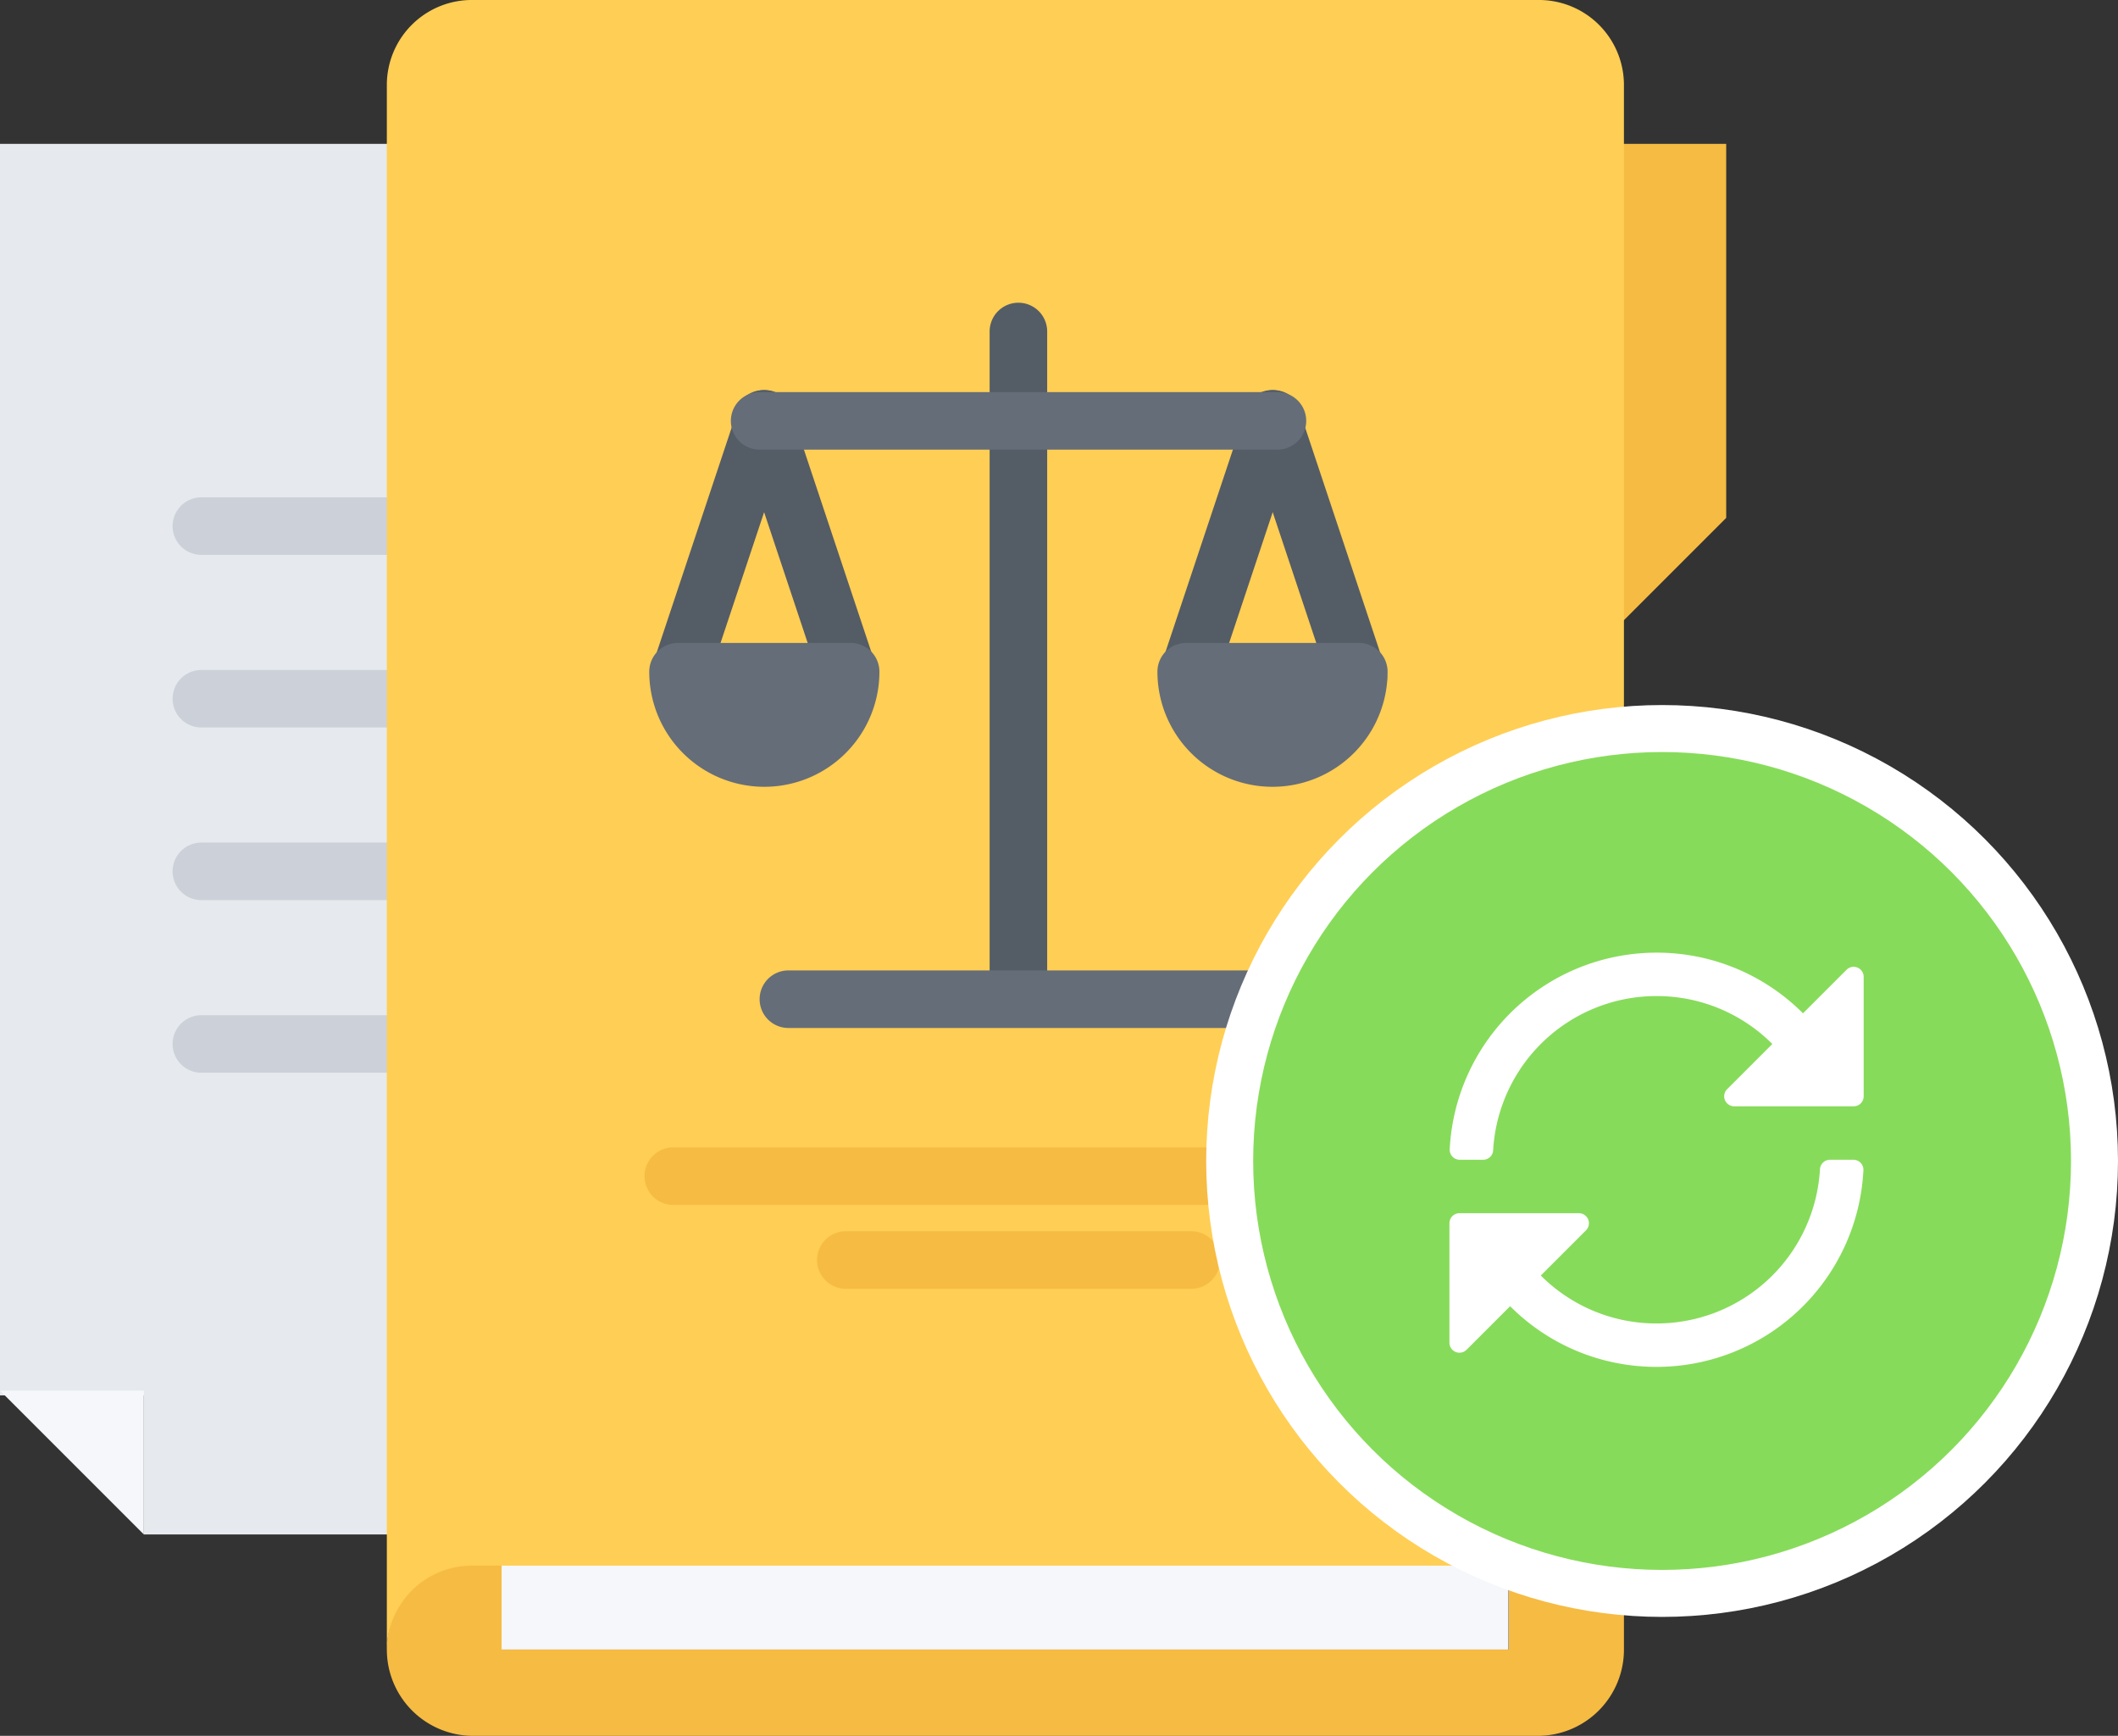 <svg xmlns="http://www.w3.org/2000/svg" width="450.758" height="369.409" viewBox="0 0 450.758 369.409">
  <rect x="0" y="0" width="450.758" height="369.409" fill="#333333" stroke="none"/>
  <g id="Grupo_1784" data-name="Grupo 1784" transform="translate(-197.781 -193.781)">
    <path id="Trazado_3053" data-name="Trazado 3053" d="M283.5,423.179V529.716H228.395V500.123H197.781V233.781H283.5Z" transform="translate(0 -9.386)" fill="#e6e9ed"/>
    <g id="Grupo_1783" data-name="Grupo 1783" transform="translate(234.518 299.618)">
      <path id="Trazado_3054" data-name="Trazado 3054" d="M294.763,350.027H251.9a6.123,6.123,0,1,1,0-12.246h42.86a6.123,6.123,0,1,1,0,12.246Z" transform="translate(-245.781 -337.781)" fill="#ccd1d9"/>
      <path id="Trazado_3055" data-name="Trazado 3055" d="M294.763,398.027H251.9a6.123,6.123,0,0,1,0-12.246h42.86a6.123,6.123,0,0,1,0,12.246Z" transform="translate(-245.781 -349.044)" fill="#ccd1d9"/>
      <path id="Trazado_3056" data-name="Trazado 3056" d="M294.763,446.027H251.9a6.123,6.123,0,1,1,0-12.246h42.86a6.123,6.123,0,1,1,0,12.246Z" transform="translate(-245.781 -360.307)" fill="#ccd1d9"/>
      <path id="Trazado_3057" data-name="Trazado 3057" d="M294.763,494.027H251.9a6.123,6.123,0,1,1,0-12.246h42.86a6.123,6.123,0,1,1,0,12.246Z" transform="translate(-245.781 -371.571)" fill="#ccd1d9"/>
    </g>
    <path id="Trazado_3058" data-name="Trazado 3058" d="M228.395,593.781v30.614l-30.614-30.614Z" transform="translate(0 -104.065)" fill="#f5f7fa"/>
    <path id="Trazado_3059" data-name="Trazado 3059" d="M334.272,654.518h214.3V636.149h6.123a18.343,18.343,0,0,0,18.368-18.368v36.737a18.343,18.343,0,0,1-18.368,18.368H328.149a18.368,18.368,0,1,1,0-36.737h6.123Z" transform="translate(-29.671 -109.697)" fill="#f6bb42"/>
    <path id="Trazado_3060" data-name="Trazado 3060" d="M341.781,641.781h214.3v18.368h-214.3Z" transform="translate(-37.255 -115.328)" fill="#f5f7fa"/>
    <path id="Trazado_3061" data-name="Trazado 3061" d="M678.272,233.781v79.6l-24.491,24.491V233.781Z" transform="translate(-113.117 -9.386)" fill="#f6bb42"/>
    <path id="Trazado_3062" data-name="Trazado 3062" d="M554.693,193.781H328.149a18.089,18.089,0,0,0-18.368,17.85V544.821a18.129,18.129,0,0,1,18.368-17.85H554.693a18.089,18.089,0,0,0,18.368-17.849V211.631A18.089,18.089,0,0,0,554.693,193.781ZM389.377,354.546A18.089,18.089,0,0,1,371.009,336.7h36.737C407.746,346.573,399.479,354.546,389.377,354.546Zm110.151,0A18.089,18.089,0,0,1,481.16,336.7H517.9A18.091,18.091,0,0,1,499.528,354.546Z" transform="translate(-29.671)" fill="#ffce54"/>
    <path id="Trazado_3063" data-name="Trazado 3063" d="M430.233,373.284a6.119,6.119,0,0,1-5.806-4.188l-18.368-55.117a6.122,6.122,0,1,1,11.615-3.875l18.368,55.117a6.13,6.13,0,0,1-3.869,7.752A6.214,6.214,0,0,1,430.233,373.284Z" transform="translate(-51.628 -29.115)" fill="#545c66"/>
    <path id="Trazado_3064" data-name="Trazado 3064" d="M483.865,435.02a6.115,6.115,0,0,1-6.123-6.123V288.049a6.123,6.123,0,0,1,12.246,0V428.9A6.116,6.116,0,0,1,483.865,435.02Z" transform="translate(-69.344 -23.722)" fill="#545c66"/>
    <path id="Trazado_3065" data-name="Trazado 3065" d="M531.849,373.284a6.209,6.209,0,0,1-1.937-.311,6.135,6.135,0,0,1-3.869-7.752L544.412,310.1a6.122,6.122,0,1,1,11.615,3.875L537.658,369.1A6.129,6.129,0,0,1,531.849,373.284Z" transform="translate(-81.415 -29.116)" fill="#545c66"/>
    <path id="Trazado_3066" data-name="Trazado 3066" d="M574.217,373.284a6.121,6.121,0,0,1-5.806-4.188l-18.368-55.117a6.122,6.122,0,1,1,11.615-3.875l18.368,55.117a6.129,6.129,0,0,1-3.868,7.752A6.219,6.219,0,0,1,574.217,373.284Z" transform="translate(-87.373 -29.115)" fill="#545c66"/>
    <path id="Trazado_3067" data-name="Trazado 3067" d="M517.83,478.2H419.865a6.123,6.123,0,0,1,0-12.246H517.83a6.123,6.123,0,0,1,0,12.246Z" transform="translate(-54.296 -65.653)" fill="#656d78"/>
    <path id="Trazado_3068" data-name="Trazado 3068" d="M534.828,534.179H387.834a6.123,6.123,0,1,1,0-12.246H534.828a6.123,6.123,0,1,1,0,12.246Z" transform="translate(-46.757 -83.978)" fill="#f6bb42"/>
    <path id="Trazado_3069" data-name="Trazado 3069" d="M509.358,558.172h-73.51a6.123,6.123,0,0,1,0-12.246h73.51a6.123,6.123,0,1,1,0,12.246Z" transform="translate(-58.056 -90.118)" fill="#f6bb42"/>
    <path id="Trazado_3070" data-name="Trazado 3070" d="M387.865,373.284a6.115,6.115,0,0,1-5.806-8.063L400.428,310.1a6.122,6.122,0,1,1,11.615,3.875L393.674,369.1A6.126,6.126,0,0,1,387.865,373.284Z" transform="translate(-45.67 -29.116)" fill="#545c66"/>
    <path id="Trazado_3071" data-name="Trazado 3071" d="M424.6,377.941H387.865a6.115,6.115,0,0,0-6.123,6.123,24.491,24.491,0,1,0,48.982,0A6.117,6.117,0,0,0,424.6,377.941Z" transform="translate(-45.784 -47.335)" fill="#656d78"/>
    <path id="Trazado_3072" data-name="Trazado 3072" d="M568.586,377.941H531.849a6.116,6.116,0,0,0-6.123,6.123,24.491,24.491,0,1,0,48.982,0A6.117,6.117,0,0,0,568.586,377.941Z" transform="translate(-81.618 -47.335)" fill="#656d78"/>
    <path id="Trazado_3073" data-name="Trazado 3073" d="M522.063,318.172h-110.2a6.123,6.123,0,1,1,0-12.246h110.2a6.123,6.123,0,1,1,0,12.246Z" transform="translate(-52.414 -28.699)" fill="#656d78"/>
    <circle id="Elipse_177" data-name="Elipse 177" cx="92.028" cy="92.028" r="92.028" transform="translate(459.483 348.823)" fill="#87db5a" stroke="#fff" stroke-miterlimit="10" stroke-width="10"/>
    <path id="Trazado_3190" data-name="Trazado 3190" d="M85.937-74.562l-9.272,9.272A43.931,43.931,0,0,0,45.5-78.2,44.08,44.08,0,0,0,1.477-36.348a2.128,2.128,0,0,0,2.131,2.223H8.593a2.13,2.13,0,0,0,2.128-2.007A34.817,34.817,0,0,1,45.5-68.961a34.721,34.721,0,0,1,24.637,10.2l-9.62,9.621A2.133,2.133,0,0,0,62.024-45.5H87.445a2.133,2.133,0,0,0,2.133-2.133V-73.054A2.133,2.133,0,0,0,85.937-74.562Zm1.455,40.437H82.407a2.13,2.13,0,0,0-2.128,2.007A34.817,34.817,0,0,1,45.5.711a34.721,34.721,0,0,1-24.637-10.2l9.62-9.621a2.133,2.133,0,0,0-1.508-3.641H3.555a2.133,2.133,0,0,0-2.133,2.133V4.8A2.133,2.133,0,0,0,5.063,6.312l9.272-9.271A43.932,43.932,0,0,0,45.5,9.953,44.08,44.08,0,0,0,89.523-31.9,2.128,2.128,0,0,0,87.392-34.125Z" transform="translate(504.834 474.717)" fill="#fff"/>
  </g>
</svg>
